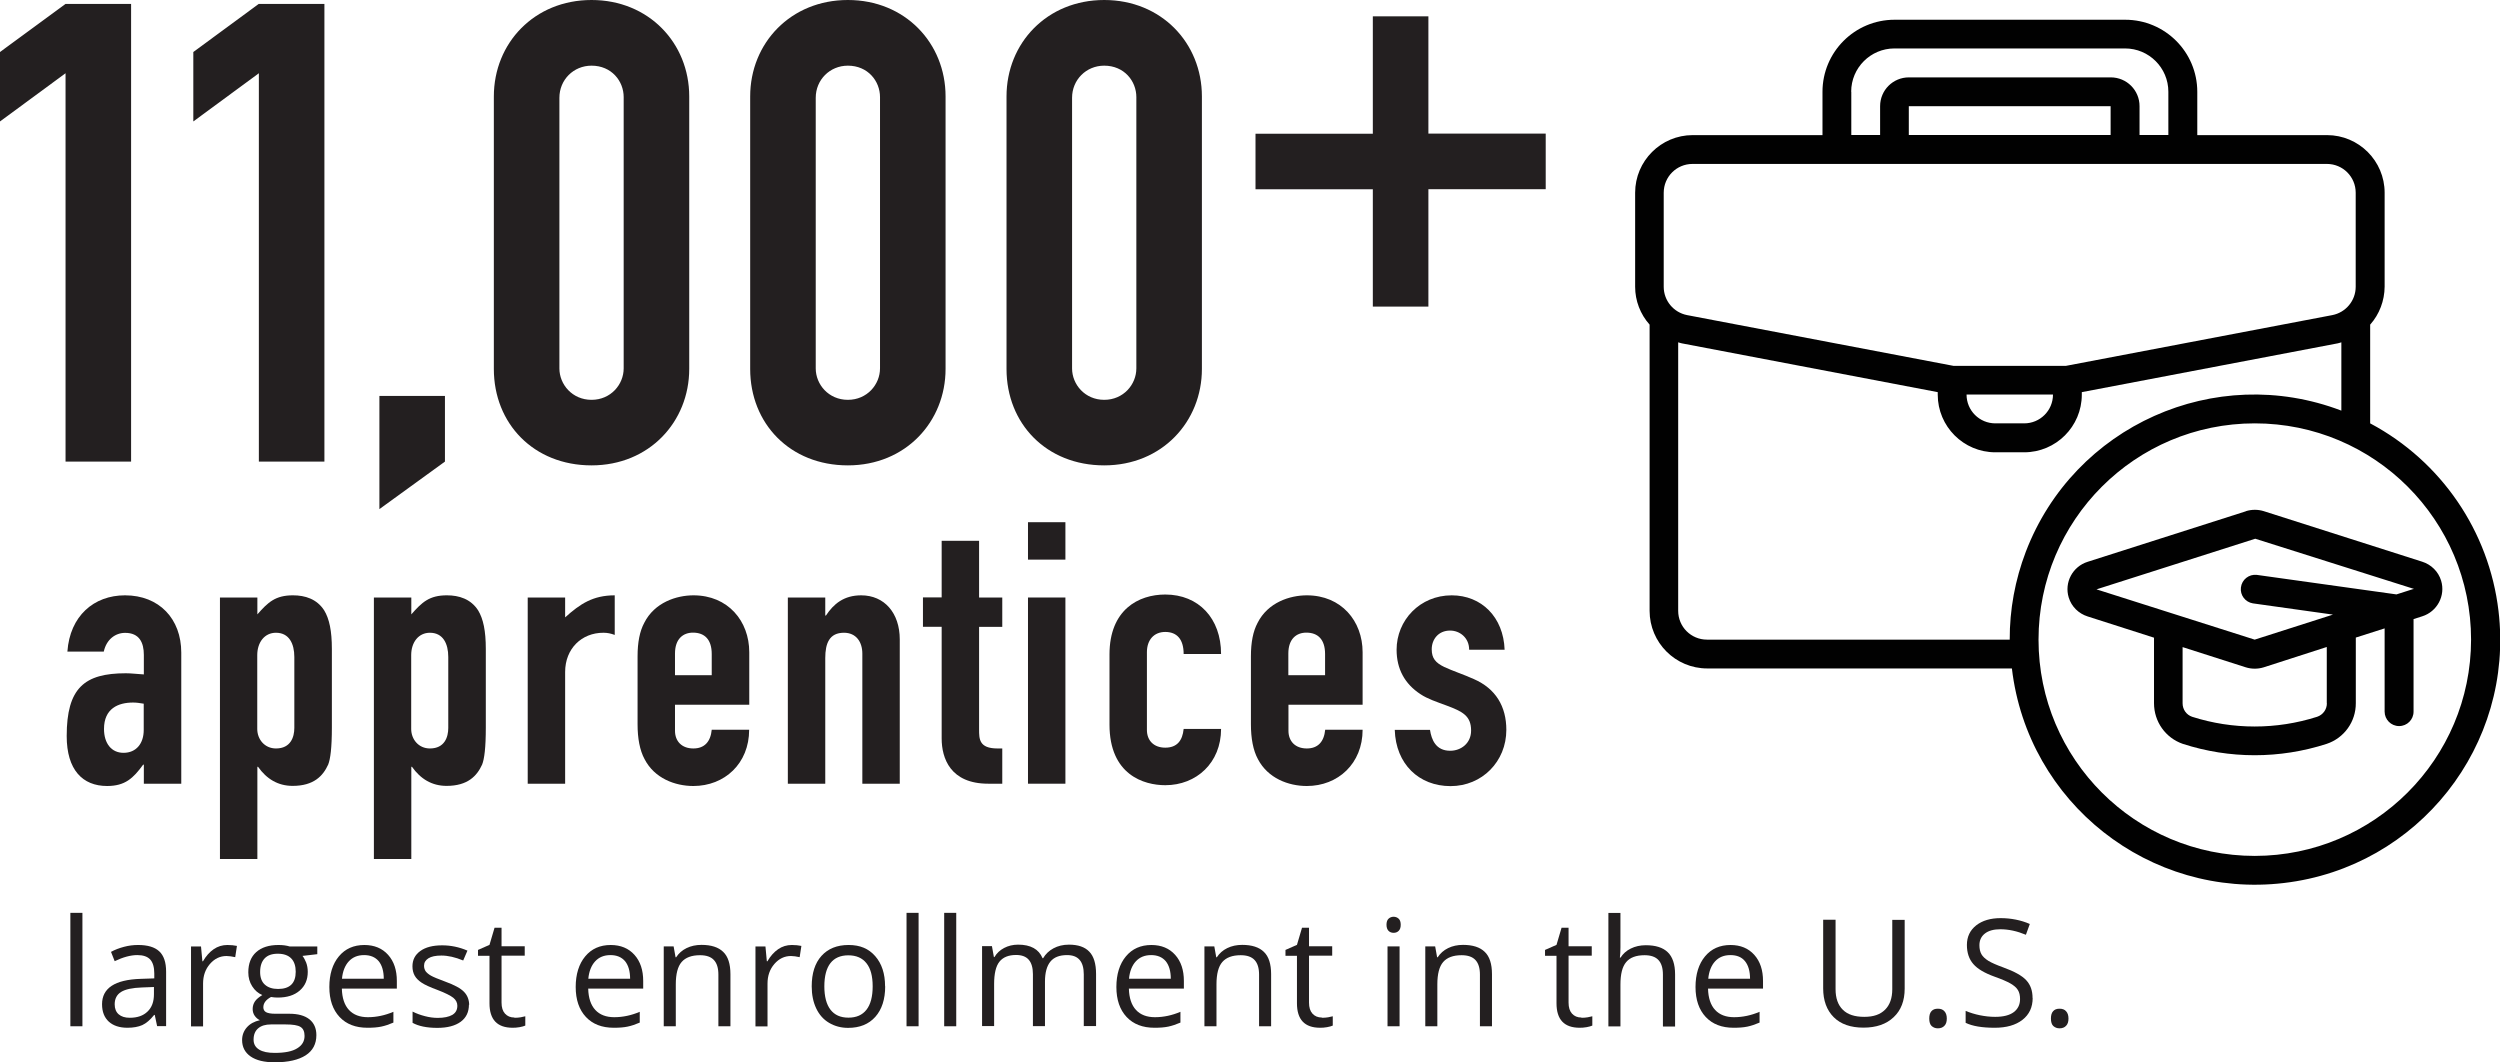 <?xml version="1.0" encoding="UTF-8"?>
<svg id="Layer_2" data-name="Layer 2" xmlns="http://www.w3.org/2000/svg" viewBox="0 0 217.78 92.53">
  <defs>
    <style>
      .cls-1 {
        fill: #231f20;
      }

      .cls-1, .cls-2 {
        stroke-width: 0px;
      }

      .cls-2 {
        fill: #010101;
      }
    </style>
  </defs>
  <g id="Layer_1-2" data-name="Layer 1">
    <g>
      <g>
        <g>
          <path class="cls-1" d="M11.42.34v39.87h-5.71V6.38L0,10.58v-6.05L5.71.34h5.71Z"/>
          <path class="cls-1" d="M28.26.34v39.87h-5.71V6.38l-5.71,4.2v-6.05L22.54.34h5.71Z"/>
          <path class="cls-1" d="M38.76,34.5v5.71l-5.71,4.14v-9.86h5.71Z"/>
          <path class="cls-1" d="M60.04,32.14c0,4.59-3.47,8.4-8.51,8.4s-8.51-3.64-8.51-8.4V8.4c0-4.65,3.53-8.4,8.51-8.4s8.51,3.75,8.51,8.4v23.74ZM48.73,32.09c0,1.4,1.12,2.74,2.8,2.74s2.8-1.34,2.8-2.74V8.46c0-1.4-1.06-2.74-2.8-2.74-1.57,0-2.8,1.23-2.8,2.8v23.58Z"/>
          <path class="cls-1" d="M82.37,32.14c0,4.59-3.47,8.4-8.51,8.4s-8.51-3.64-8.51-8.4V8.4c0-4.65,3.53-8.4,8.51-8.4s8.51,3.75,8.51,8.4v23.74ZM71.06,32.09c0,1.4,1.12,2.74,2.8,2.74s2.8-1.34,2.8-2.74V8.46c0-1.4-1.06-2.74-2.8-2.74-1.57,0-2.8,1.23-2.8,2.8v23.58Z"/>
          <path class="cls-1" d="M104.7,32.14c0,4.59-3.47,8.4-8.51,8.4s-8.51-3.64-8.51-8.4V8.4c0-4.65,3.53-8.4,8.51-8.4s8.51,3.75,8.51,8.4v23.74ZM93.39,32.09c0,1.4,1.12,2.74,2.8,2.74s2.8-1.34,2.8-2.74V8.46c0-1.4-1.06-2.74-2.8-2.74-1.57,0-2.8,1.23-2.8,2.8v23.58Z"/>
          <g>
            <path class="cls-1" d="M123.93,1.92v10.22h10.22v3.84h-10.22v10.22h-3.84v-10.22h-10.22v-3.84h10.22V1.92h3.84Z"/>
            <path class="cls-1" d="M124.43,26.71h-4.84v-10.22h-10.22v-4.84h10.22V1.42h4.84v10.22h10.22v4.84h-10.22v10.22ZM120.59,25.71h2.84v-10.22h10.22v-2.84h-10.22V2.42h-2.84v10.22h-10.22v2.84h10.22v10.22Z"/>
          </g>
        </g>
        <g>
          <path class="cls-1" d="M15.79,68.27h-3.26v-1.66h-.06c-.86,1.18-1.57,1.86-3.14,1.86-2.14,0-3.52-1.41-3.52-4.35,0-4.19,1.54-5.47,5.15-5.47.51,0,.83.06,1.57.1v-1.7c0-1.06-.38-1.92-1.63-1.92-.86,0-1.63.58-1.86,1.63h-3.17c.22-3.1,2.3-4.9,5.02-4.9,2.98,0,4.9,2.05,4.9,4.99v11.42ZM12.52,63.6v-2.3c-.35-.06-.64-.1-.93-.1-1.28,0-2.53.51-2.53,2.3,0,1.25.64,2.08,1.7,2.08,1.12,0,1.76-.83,1.76-1.98Z"/>
          <path class="cls-1" d="M28.91,63.37c0,1.79-.13,2.75-.32,3.23-.45.99-1.25,1.86-3.1,1.86-1.28,0-2.27-.61-3.01-1.66h-.06v8.03h-3.26v-22.78h3.26v1.47c.93-1.06,1.57-1.66,3.1-1.66,1.06,0,2.08.32,2.72,1.31.45.74.67,1.79.67,3.36v6.85ZM22.41,63.5c0,.9.64,1.7,1.63,1.7,1.28,0,1.6-.99,1.6-1.79v-6.18c0-1.15-.45-2.11-1.6-2.11-.99,0-1.63.83-1.63,1.95v6.43Z"/>
          <path class="cls-1" d="M42.32,63.37c0,1.79-.13,2.75-.32,3.23-.45.99-1.25,1.86-3.1,1.86-1.28,0-2.27-.61-3.01-1.66h-.06v8.03h-3.26v-22.78h3.26v1.47c.93-1.06,1.57-1.66,3.1-1.66,1.06,0,2.08.32,2.72,1.31.45.74.67,1.79.67,3.36v6.85ZM35.82,63.5c0,.9.64,1.7,1.63,1.7,1.28,0,1.6-.99,1.6-1.79v-6.18c0-1.15-.45-2.11-1.6-2.11-.99,0-1.63.83-1.63,1.95v6.43Z"/>
          <path class="cls-1" d="M53.55,55.31c-.35-.13-.64-.19-.99-.19-1.89,0-3.33,1.38-3.33,3.42v9.73h-3.26v-16.22h3.26v1.73c1.31-1.18,2.43-1.92,4.32-1.92v3.46Z"/>
          <path class="cls-1" d="M65.26,61.39h-6.46v2.27c0,.9.58,1.54,1.6,1.54.96,0,1.5-.58,1.6-1.63h3.26c0,2.94-2.14,4.9-4.86,4.9-1.6,0-3.39-.67-4.25-2.34-.42-.77-.61-1.82-.61-3.04v-5.92c0-1.22.19-2.18.58-2.91.9-1.79,2.82-2.4,4.29-2.4,3.01,0,4.86,2.24,4.86,4.96v4.58ZM62,58.83v-1.86c0-1.25-.61-1.86-1.63-1.86-.86,0-1.57.54-1.57,1.82v1.89h3.2Z"/>
          <path class="cls-1" d="M78.38,68.27h-3.26v-11.33c0-1.02-.54-1.82-1.6-1.82-1.28,0-1.63.93-1.63,2.21v10.94h-3.26v-16.22h3.26v1.57h.06c.67-1.02,1.57-1.76,3.07-1.76,2.02,0,3.36,1.54,3.36,3.84v12.58Z"/>
          <path class="cls-1" d="M85.29,47.12v4.93h2.02v2.56h-2.02v8.93c0,.83,0,1.66,1.6,1.66h.42v3.07h-1.22c-3.3,0-4.06-2.21-4.06-3.94v-9.73h-1.63v-2.56h1.63v-4.93h3.26Z"/>
          <path class="cls-1" d="M92.81,45.49v3.26h-3.26v-3.26h3.26ZM92.81,52.05v16.22h-3.26v-16.22h3.26Z"/>
          <path class="cls-1" d="M103.11,56.97c0-1.31-.61-1.92-1.6-1.92s-1.6.7-1.6,1.76v6.78c0,.9.58,1.54,1.6,1.54s1.5-.61,1.6-1.63h3.26c0,2.94-2.14,4.9-4.86,4.9-1.86,0-4.86-.9-4.86-5.28v-6.11c0-3.9,2.53-5.22,4.86-5.22,2.91,0,4.86,2.08,4.86,5.18h-3.26Z"/>
          <path class="cls-1" d="M118.7,61.39h-6.46v2.27c0,.9.58,1.54,1.6,1.54.96,0,1.5-.58,1.6-1.63h3.26c0,2.94-2.14,4.9-4.86,4.9-1.6,0-3.39-.67-4.26-2.34-.42-.77-.61-1.82-.61-3.04v-5.92c0-1.22.19-2.18.58-2.91.9-1.79,2.82-2.4,4.29-2.4,3.01,0,4.86,2.24,4.86,4.96v4.58ZM115.43,58.83v-1.86c0-1.25-.61-1.86-1.63-1.86-.86,0-1.57.54-1.57,1.82v1.89h3.2Z"/>
          <path class="cls-1" d="M127.98,56.59c0-1.02-.8-1.66-1.66-1.66-1.02,0-1.6.77-1.6,1.63,0,.8.35,1.18,1.09,1.54.74.35,1.66.64,2.59,1.06,1.89.83,2.82,2.37,2.82,4.42,0,2.75-2.11,4.9-4.86,4.9s-4.77-1.92-4.86-4.9h3.07c.13.86.51,1.82,1.76,1.82.93,0,1.82-.64,1.82-1.76,0-1.28-.74-1.66-2.14-2.18-.86-.32-1.66-.58-2.27-.99-1.38-.9-2.08-2.21-2.08-3.87,0-2.56,2.02-4.74,4.8-4.74,2.59,0,4.51,1.89,4.61,4.74h-3.07Z"/>
        </g>
      </g>
      <g>
        <path class="cls-1" d="M7.18,89.4h-1.05v-9.88h1.05v9.88Z"/>
        <path class="cls-1" d="M13.69,89.4l-.21-.99h-.05c-.35.44-.69.73-1.04.89-.34.15-.78.23-1.29.23-.69,0-1.23-.18-1.62-.53-.39-.36-.59-.86-.59-1.52,0-1.4,1.12-2.14,3.37-2.21l1.18-.04v-.43c0-.55-.12-.95-.35-1.21-.24-.26-.61-.39-1.13-.39-.58,0-1.24.18-1.97.53l-.32-.81c.34-.19.72-.33,1.13-.44.41-.11.82-.16,1.23-.16.83,0,1.44.18,1.84.55.4.37.6.96.6,1.77v4.75h-.78ZM11.31,88.66c.66,0,1.17-.18,1.54-.54.38-.36.56-.86.56-1.51v-.63l-1.05.04c-.84.03-1.44.16-1.81.39-.37.23-.56.59-.56,1.08,0,.38.12.67.35.87.23.2.55.3.97.3Z"/>
        <path class="cls-1" d="M19.81,82.32c.31,0,.59.03.83.08l-.15.98c-.29-.06-.54-.1-.76-.1-.56,0-1.04.23-1.44.69-.4.46-.6,1.03-.6,1.71v3.73h-1.05v-6.96h.87l.12,1.29h.05c.26-.45.57-.8.93-1.05.36-.25.76-.37,1.2-.37Z"/>
        <path class="cls-1" d="M27.64,82.45v.67l-1.29.15c.12.15.22.34.32.58.09.24.14.51.14.81,0,.68-.23,1.22-.7,1.63-.47.41-1.1.61-1.92.61-.21,0-.4-.02-.58-.05-.45.24-.67.54-.67.9,0,.19.08.33.23.42.16.09.43.14.81.14h1.23c.75,0,1.33.16,1.74.48.4.32.61.78.61,1.38,0,.77-.31,1.36-.93,1.76-.62.4-1.52.61-2.7.61-.91,0-1.61-.17-2.1-.51-.49-.34-.74-.82-.74-1.43,0-.42.14-.79.41-1.1.27-.31.65-.52,1.14-.63-.18-.08-.33-.21-.45-.38-.12-.17-.18-.37-.18-.59,0-.25.07-.48.2-.67.13-.19.35-.37.64-.55-.36-.15-.65-.4-.88-.76s-.34-.76-.34-1.22c0-.76.23-1.35.69-1.76.46-.41,1.1-.62,1.94-.62.36,0,.69.04.98.13h2.41ZM22.09,90.57c0,.38.16.66.48.86.32.2.77.29,1.36.29.88,0,1.54-.13,1.96-.4.43-.26.64-.62.64-1.08,0-.38-.12-.64-.35-.78-.23-.15-.67-.22-1.31-.22h-1.26c-.48,0-.85.11-1.12.34s-.4.56-.4.98ZM22.66,84.67c0,.49.14.86.41,1.1.27.25.66.38,1.15.38,1.03,0,1.54-.5,1.54-1.5s-.52-1.57-1.56-1.57c-.5,0-.88.13-1.14.4s-.4.66-.4,1.19Z"/>
        <path class="cls-1" d="M32.01,89.53c-1.03,0-1.84-.31-2.43-.94-.59-.63-.89-1.5-.89-2.61s.28-2.01.83-2.67c.55-.66,1.29-.99,2.22-.99.87,0,1.56.29,2.07.86.51.57.76,1.33.76,2.27v.67h-4.79c.02.82.23,1.44.62,1.86.39.42.94.63,1.65.63.75,0,1.49-.16,2.22-.47v.94c-.37.16-.72.28-1.06.35-.33.07-.73.1-1.2.1ZM31.72,83.2c-.56,0-1,.18-1.34.55-.33.36-.53.87-.59,1.51h3.64c0-.66-.15-1.17-.44-1.53-.3-.35-.72-.53-1.27-.53Z"/>
        <path class="cls-1" d="M40.85,87.51c0,.65-.24,1.15-.72,1.5-.48.35-1.16.53-2.03.53-.92,0-1.64-.15-2.16-.44v-.98c.33.17.69.3,1.08.4.38.1.75.15,1.11.15.55,0,.97-.09,1.27-.26.3-.18.44-.44.44-.8,0-.27-.12-.5-.35-.69-.24-.19-.69-.42-1.37-.68-.65-.24-1.11-.45-1.38-.63-.27-.18-.48-.38-.61-.61-.13-.23-.2-.5-.2-.82,0-.57.23-1.01.69-1.34.46-.33,1.09-.49,1.9-.49.75,0,1.48.15,2.2.46l-.37.86c-.7-.29-1.33-.43-1.9-.43-.5,0-.88.08-1.13.24-.25.16-.38.37-.38.65,0,.19.05.34.14.48.1.13.25.26.46.38.21.12.62.29,1.22.51.83.3,1.38.6,1.67.91.29.3.44.69.44,1.15Z"/>
        <path class="cls-1" d="M44.81,88.66c.19,0,.37-.01.54-.04.17-.03.31-.06.41-.09v.81c-.11.05-.28.1-.5.14-.22.04-.42.05-.6.05-1.35,0-2.02-.71-2.02-2.13v-4.14h-1v-.51l1-.44.44-1.49h.61v1.61h2.02v.82h-2.02v4.09c0,.42.1.74.3.96.2.22.47.34.82.34Z"/>
        <path class="cls-1" d="M53.47,89.53c-1.03,0-1.84-.31-2.43-.94-.59-.63-.89-1.5-.89-2.61s.28-2.01.83-2.67c.55-.66,1.29-.99,2.22-.99.87,0,1.56.29,2.07.86.51.57.76,1.33.76,2.27v.67h-4.79c.02.82.23,1.44.62,1.86.39.42.94.63,1.65.63.75,0,1.49-.16,2.22-.47v.94c-.37.16-.72.28-1.06.35-.33.07-.73.1-1.2.1ZM53.18,83.2c-.56,0-1,.18-1.34.55-.33.36-.53.87-.59,1.51h3.64c0-.66-.15-1.17-.44-1.53-.3-.35-.72-.53-1.27-.53Z"/>
        <path class="cls-1" d="M62.58,89.4v-4.5c0-.57-.13-.99-.39-1.27-.26-.28-.66-.42-1.21-.42-.73,0-1.26.2-1.6.59-.34.39-.51,1.04-.51,1.95v3.65h-1.05v-6.96h.86l.17.95h.05c.22-.34.52-.61.91-.8.39-.19.82-.28,1.3-.28.84,0,1.47.2,1.89.61.42.4.63,1.05.63,1.94v4.54h-1.05Z"/>
        <path class="cls-1" d="M68.98,82.32c.31,0,.59.03.83.08l-.15.98c-.29-.06-.54-.1-.76-.1-.56,0-1.04.23-1.44.69-.4.46-.6,1.03-.6,1.71v3.73h-1.05v-6.96h.87l.12,1.29h.05c.26-.45.57-.8.93-1.05.36-.25.76-.37,1.2-.37Z"/>
        <path class="cls-1" d="M77.11,85.92c0,1.13-.29,2.02-.86,2.66-.57.64-1.36.96-2.37.96-.62,0-1.17-.15-1.66-.44s-.86-.71-1.12-1.26c-.26-.55-.39-1.18-.39-1.92,0-1.13.28-2.02.85-2.65.57-.63,1.35-.95,2.36-.95s1.75.32,2.32.97c.57.65.86,1.52.86,2.63ZM71.81,85.92c0,.89.18,1.57.53,2.03.36.47.88.7,1.57.7s1.21-.23,1.57-.69c.36-.46.54-1.14.54-2.04s-.18-1.56-.54-2.01c-.36-.46-.89-.69-1.58-.69s-1.21.23-1.56.68c-.35.45-.53,1.13-.53,2.02Z"/>
        <path class="cls-1" d="M80.02,89.4h-1.05v-9.88h1.05v9.88Z"/>
        <path class="cls-1" d="M83.3,89.4h-1.05v-9.88h1.05v9.88Z"/>
        <path class="cls-1" d="M94.41,89.4v-4.53c0-.55-.12-.97-.36-1.25-.24-.28-.6-.42-1.1-.42-.66,0-1.14.19-1.45.57-.31.38-.47.96-.47,1.74v3.88h-1.05v-4.53c0-.55-.12-.97-.36-1.25-.24-.28-.61-.42-1.11-.42-.66,0-1.14.2-1.45.59s-.46,1.04-.46,1.95v3.65h-1.05v-6.96h.86l.17.95h.05c.2-.34.48-.6.84-.79.36-.19.77-.29,1.22-.29,1.09,0,1.8.39,2.13,1.18h.05c.21-.36.51-.65.9-.86.39-.21.84-.32,1.35-.32.79,0,1.38.2,1.77.61.39.4.59,1.05.59,1.94v4.54h-1.05Z"/>
        <path class="cls-1" d="M100.57,89.53c-1.03,0-1.84-.31-2.43-.94-.59-.63-.89-1.5-.89-2.61s.28-2.01.83-2.67c.55-.66,1.29-.99,2.22-.99.87,0,1.56.29,2.07.86.51.57.76,1.33.76,2.27v.67h-4.79c.02.82.23,1.44.62,1.86.39.42.94.63,1.65.63.75,0,1.49-.16,2.22-.47v.94c-.37.16-.73.28-1.06.35-.33.07-.73.1-1.2.1ZM100.28,83.2c-.56,0-1,.18-1.34.55-.33.36-.53.87-.59,1.51h3.64c0-.66-.15-1.17-.44-1.53-.3-.35-.72-.53-1.27-.53Z"/>
        <path class="cls-1" d="M109.68,89.4v-4.5c0-.57-.13-.99-.39-1.27-.26-.28-.66-.42-1.21-.42-.73,0-1.26.2-1.6.59s-.51,1.04-.51,1.95v3.65h-1.05v-6.96h.86l.17.95h.05c.22-.34.52-.61.91-.8.39-.19.82-.28,1.3-.28.84,0,1.47.2,1.89.61.42.4.63,1.05.63,1.94v4.54h-1.05Z"/>
        <path class="cls-1" d="M115.15,88.66c.19,0,.37-.01.54-.04.17-.03.31-.06.41-.09v.81c-.11.05-.28.1-.5.14-.22.04-.42.05-.6.05-1.35,0-2.02-.71-2.02-2.13v-4.14h-1v-.51l1-.44.44-1.49h.61v1.61h2.02v.82h-2.02v4.09c0,.42.1.74.3.96.2.22.47.34.82.34Z"/>
        <path class="cls-1" d="M120.78,80.56c0-.24.06-.42.18-.53.12-.11.27-.17.44-.17s.32.06.44.17c.12.11.18.29.18.53s-.06.41-.18.53c-.12.12-.27.17-.44.17-.18,0-.33-.06-.44-.17s-.18-.29-.18-.53ZM121.92,89.4h-1.05v-6.96h1.05v6.96Z"/>
        <path class="cls-1" d="M128.92,89.4v-4.5c0-.57-.13-.99-.39-1.27-.26-.28-.66-.42-1.21-.42-.73,0-1.26.2-1.6.59s-.51,1.04-.51,1.95v3.65h-1.05v-6.96h.86l.17.95h.05c.22-.34.52-.61.91-.8.39-.19.82-.28,1.3-.28.84,0,1.47.2,1.89.61.42.4.63,1.05.63,1.94v4.54h-1.05Z"/>
        <path class="cls-1" d="M137.76,88.66c.19,0,.37-.01.54-.04.17-.03.31-.06.41-.09v.81c-.11.05-.28.1-.5.14-.22.04-.42.05-.6.05-1.35,0-2.02-.71-2.02-2.13v-4.14h-1v-.51l1-.44.44-1.49h.61v1.61h2.02v.82h-2.02v4.09c0,.42.1.74.3.96.2.22.47.34.82.34Z"/>
        <path class="cls-1" d="M144.86,89.4v-4.5c0-.57-.13-.99-.39-1.27-.26-.28-.66-.42-1.21-.42-.73,0-1.27.2-1.6.6-.34.4-.5,1.05-.5,1.96v3.64h-1.05v-9.88h1.05v2.99c0,.36-.02.66-.05.9h.06c.21-.33.5-.6.89-.79.38-.19.82-.29,1.31-.29.85,0,1.49.2,1.91.61.42.4.64,1.05.64,1.93v4.54h-1.05Z"/>
        <path class="cls-1" d="M151.02,89.53c-1.03,0-1.84-.31-2.43-.94-.59-.63-.89-1.5-.89-2.61s.28-2.01.83-2.67c.55-.66,1.29-.99,2.22-.99.87,0,1.56.29,2.07.86.51.57.76,1.33.76,2.27v.67h-4.79c.02.82.23,1.44.62,1.86.39.42.94.63,1.65.63.75,0,1.49-.16,2.22-.47v.94c-.37.16-.73.28-1.06.35-.33.07-.73.1-1.2.1ZM150.74,83.2c-.56,0-1,.18-1.34.55-.33.36-.53.87-.59,1.51h3.64c0-.66-.15-1.17-.44-1.53s-.72-.53-1.27-.53Z"/>
        <path class="cls-1" d="M165.92,80.12v6c0,1.06-.32,1.89-.96,2.49-.64.61-1.52.91-2.63.91s-1.98-.3-2.59-.91-.92-1.45-.92-2.51v-5.98h1.08v6.06c0,.77.21,1.37.63,1.78.42.42,1.04.62,1.87.62s1.39-.21,1.81-.62c.42-.42.63-1.01.63-1.79v-6.04h1.08Z"/>
        <path class="cls-1" d="M168.06,88.73c0-.28.06-.5.19-.64.13-.15.31-.22.56-.22s.44.07.57.22c.14.15.21.36.21.64s-.07.49-.21.63c-.14.15-.33.22-.57.22-.22,0-.39-.07-.54-.2-.14-.13-.21-.35-.21-.66Z"/>
        <path class="cls-1" d="M177.07,86.93c0,.82-.3,1.45-.89,1.91s-1.4.69-2.41.69c-1.1,0-1.95-.14-2.54-.43v-1.04c.38.16.8.29,1.24.38.45.09.89.14,1.33.14.72,0,1.26-.14,1.62-.41.36-.27.55-.65.55-1.14,0-.32-.06-.58-.19-.79s-.34-.39-.65-.57c-.3-.17-.76-.37-1.38-.59-.86-.31-1.48-.67-1.85-1.1-.37-.42-.56-.98-.56-1.66,0-.72.27-1.28.81-1.71.54-.42,1.25-.63,2.13-.63s1.77.17,2.54.51l-.34.94c-.77-.32-1.51-.48-2.23-.48-.57,0-1.02.12-1.34.37-.32.25-.48.59-.48,1.02,0,.32.06.58.18.79.12.21.32.39.6.57.28.17.71.36,1.29.57.97.35,1.64.72,2.01,1.12.37.4.55.91.55,1.55Z"/>
        <path class="cls-1" d="M178.66,88.73c0-.28.06-.5.19-.64.13-.15.31-.22.56-.22s.44.07.57.22c.14.15.21.36.21.64s-.07.49-.21.63c-.14.15-.33.22-.57.22-.22,0-.39-.07-.54-.2-.14-.13-.21-.35-.21-.66Z"/>
      </g>
      <g>
        <path class="cls-2" d="M195.64,44.54l-13.78,4.4c-1.31.41-2.05,1.8-1.65,3.11.24.79.86,1.4,1.65,1.65l5.78,1.85v5.71c0,1.6,1,3.02,2.51,3.54,4.07,1.32,8.45,1.32,12.53,0,1.53-.51,2.55-1.94,2.54-3.55v-5.71l2.51-.8v7.25c0,.69.56,1.26,1.26,1.26s1.26-.56,1.26-1.26v-8.06l.75-.24c1.31-.41,2.05-1.8,1.65-3.11-.24-.79-.86-1.4-1.65-1.65l-13.79-4.4c-.51-.16-1.06-.16-1.57,0ZM202.7,61.26c0,.54-.34,1.01-.85,1.18-3.54,1.13-7.35,1.13-10.89,0-.5-.17-.83-.64-.83-1.17v-4.9l5.5,1.76c.51.16,1.06.16,1.57,0l5.49-1.77v4.91ZM210.23,51.31l-1.47.47-12.16-1.7c-.69-.08-1.31.41-1.39,1.1-.08.67.38,1.27,1.04,1.38l6.98.98-6.82,2.18-13.78-4.38,13.83-4.41,13.82,4.37s-.02.01-.03.02h0Z"/>
        <path class="cls-2" d="M206.47,36.89v-8.61c.81-.91,1.25-2.09,1.26-3.3v-8.19c0-2.77-2.25-5.02-5.02-5.02h-11.3v-3.77c0-3.47-2.81-6.28-6.28-6.28h-20.09c-3.47,0-6.28,2.81-6.28,6.28v3.77h-11.3c-2.77,0-5.02,2.25-5.02,5.02v8.19c0,1.22.45,2.39,1.26,3.3v24.93c0,2.77,2.25,5.02,5.02,5.02h26.54c1.38,11.71,12,20.08,23.7,18.69,11.71-1.38,20.08-12,18.69-23.7-.82-6.94-4.99-13.04-11.16-16.33ZM161.26,7.99c0-2.08,1.69-3.77,3.77-3.77h20.09c2.08,0,3.77,1.69,3.77,3.77v3.77h-2.51v-2.51c0-1.39-1.12-2.51-2.51-2.51h-17.58c-1.39,0-2.51,1.12-2.51,2.51v2.51h-2.51v-3.77ZM183.86,11.76h-17.58v-2.51h17.58v2.51ZM144.93,16.79c0-1.39,1.12-2.51,2.51-2.51h55.26c1.39,0,2.51,1.12,2.51,2.51v8.19c0,1.21-.86,2.24-2.04,2.47l-23.2,4.42h-9.8l-23.2-4.42c-1.18-.23-2.04-1.26-2.04-2.47v-8.19ZM178.84,34.37c0,1.39-1.12,2.51-2.51,2.51h-2.51c-1.39,0-2.51-1.12-2.51-2.51h7.54ZM148.7,55.72c-1.39,0-2.51-1.12-2.51-2.51v-23.39c.11.03.21.07.32.09l22.29,4.25v.22c0,2.77,2.25,5.02,5.02,5.02h2.51c2.77,0,5.02-2.25,5.02-5.02v-.22l22.29-4.25c.11-.02.21-.06.32-.09v5.95c-10.99-4.19-23.29,1.32-27.49,12.3-.93,2.44-1.41,5.04-1.4,7.65h-26.37ZM196.42,74.56c-10.4,0-18.84-8.43-18.84-18.84s8.43-18.84,18.84-18.84,18.84,8.43,18.84,18.84c-.01,10.4-8.44,18.83-18.84,18.84Z"/>
      </g>
    </g>
  </g>
</svg>
